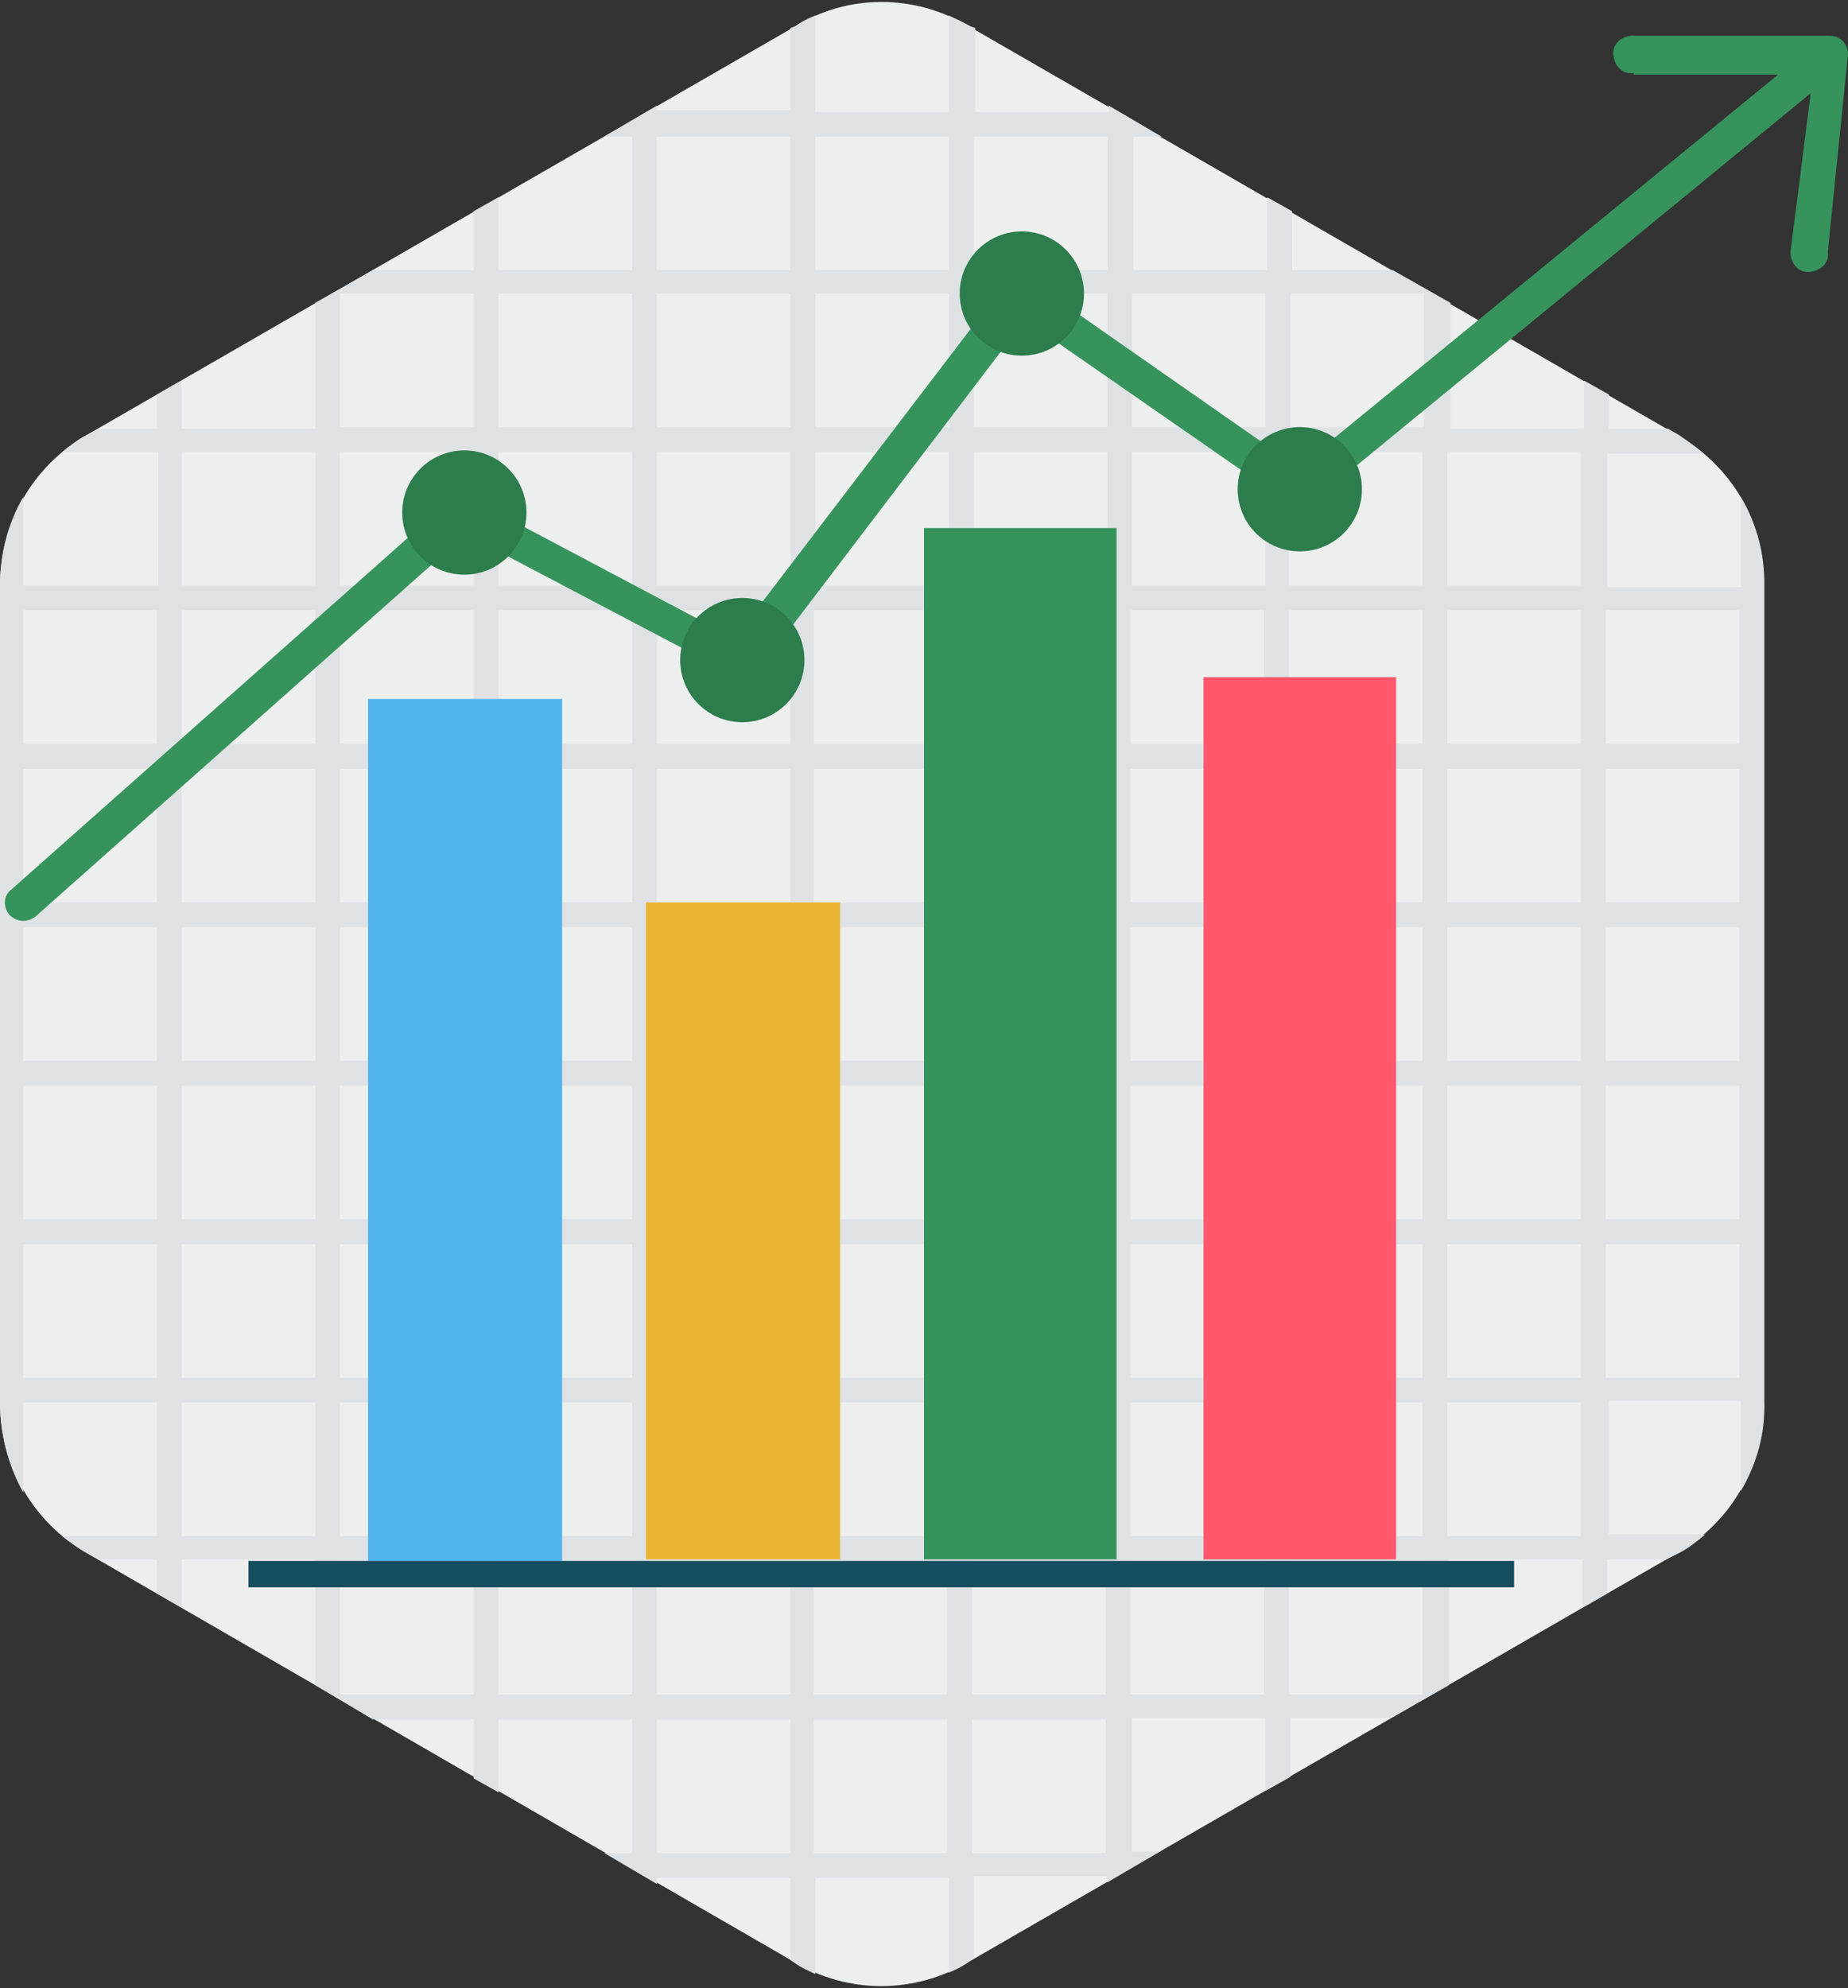 <?xml version="1.0" encoding="utf-8"?>
<!-- Generator: Adobe Illustrator 24.1.3, SVG Export Plug-In . SVG Version: 6.00 Build 0)  -->
<svg version="1.1" id="Layer_1" xmlns="http://www.w3.org/2000/svg" xmlns:xlink="http://www.w3.org/1999/xlink" x="0px" y="0px"
	 viewBox="0 0 119 128" style="enable-background:new 0 0 119 128;" xml:space="preserve">
<rect x="0" y="0" width="119" height="128" fill="#333333" stroke="none"/>
<style type="text/css">
	.st0{fill-rule:evenodd;clip-rule:evenodd;fill:#EDEEEE;}
	.st1{fill-rule:evenodd;clip-rule:evenodd;fill:#DFE2E5;}
	.st2{fill:#53B4ED;}
	.st3{fill:#EAB532;}
	.st4{fill:#37935C;}
	.st5{fill:#FF576B;}
	.st6{fill:#2C7C4C;}
	.st7{fill:#154E5E;}
</style>
<g id="Layer_1-2">
	<g id="_329326288">
		<path class="st0" d="M62.4,1.7L108,28c3.5,2,5.7,5.7,5.6,9.7v52.6c0,4-2.1,7.7-5.6,9.7l-45.6,26.3c-3.5,2.1-7.8,2.1-11.3,0
			L5.6,100C2.1,98,0,94.3,0,90.3V37.7c0-4,2.1-7.7,5.6-9.7L51.2,1.7C54.6-0.4,58.9-0.4,62.4,1.7z"/>
		<path class="st1" d="M50.9,1.8v5.3h-8.6V6.8l-3.4,2h1.8v8.6h-8.6v-4.7l-1.6,0.9v3.8H24l-3.7,2.1v8.1h-8.6v-3.1l-1.6,0.9v2.2H6.4
			L5.6,28c-0.6,0.3-1.1,0.7-1.6,1.1h6.2v8.6H1.5V32c-1,1.7-1.5,3.7-1.5,5.7v52.6c0,2,0.5,4,1.5,5.8v-5.8h8.6v8.6H4
			c0.5,0.4,1.1,0.8,1.6,1.1l0.7,0.4h3.8v2.2l1.6,0.9v-3.1h8.6v8.1l3.7,2.2h6.5v3.8l1.6,0.9v-4.7h8.6v8.6h-1.8l3.4,2v-0.4h8.6v5.3
			l0.3,0.2c0.4,0.3,0.9,0.5,1.3,0.7v-6.2h8.6v6.1c0.5-0.2,0.9-0.4,1.3-0.7l0.3-0.2v-5.3h8.6v0.4l3.4-2h-1.8v-8.6h8.6v4.7l1.6-0.9
			v-3.8h6.5l3.7-2.1v-8.1h8.6v3.1l1.6-0.9v-2.2h3.8l0.8-0.4c0.6-0.3,1.1-0.7,1.7-1.2h-6.2v-8.6h8.5V96c1-1.7,1.6-3.7,1.5-5.8V37.7
			c0-2-0.5-4-1.5-5.7v5.8h-8.6v-8.6h6.2c-0.5-0.4-1-0.8-1.6-1.2l-0.7-0.4h-3.8v-2.2l-1.6-0.9v3.1h-8.6v-8.1l-3.7-2.1h-6.5v-3.8
			l-1.6-0.9v4.7h-8.6V8.8h1.8l-3.4-2v0.4h-8.6V1.8l-0.3-0.1C62,1.4,61.5,1.2,61.1,1v6.2h-8.6V1c-0.5,0.2-0.9,0.4-1.3,0.7L50.9,1.8z
			 M71.3,8.8h-8.6v8.6h8.6L71.3,8.8z M61.1,8.8h-8.6v8.6h8.6L61.1,8.8z M50.9,8.8h-8.6v8.6h8.6V8.8z M91.7,18.9h-8.6v8.6h8.6
			L91.7,18.9z M81.5,18.9h-8.6v8.6h8.6L81.5,18.9z M71.3,18.9h-8.6v8.6h8.6L71.3,18.9z M61.1,18.9h-8.6v8.6h8.6L61.1,18.9z
			 M50.9,18.9h-8.6v8.6h8.6V18.9z M40.7,18.9h-8.6v8.6h8.6V18.9z M30.5,18.9h-8.6v8.6h8.6V18.9z M101.8,29.1h-8.6v8.6h8.6V29.1z
			 M91.6,29.1h-8.6v8.6h8.6V29.1z M81.5,29.1h-8.6v8.6h8.6L81.5,29.1z M71.3,29.1h-8.6v8.6h8.6L71.3,29.1z M61.1,29.1h-8.6v8.6h8.6
			L61.1,29.1z M50.9,29.1h-8.6v8.6h8.6L50.9,29.1z M40.7,29.1h-8.6v8.6h8.6L40.7,29.1z M30.5,29.1h-8.6v8.6h8.6V29.1z M20.3,29.1
			h-8.6v8.6h8.6V29.1z M112,39.3h-8.6v8.6h8.6V39.3z M101.8,39.3h-8.6v8.6h8.6L101.8,39.3z M91.6,39.3h-8.6v8.6h8.6L91.6,39.3z
			 M81.4,39.3h-8.6v8.6h8.6L81.4,39.3z M71.2,39.3h-8.6v8.6h8.6L71.2,39.3z M61,39.3h-8.6v8.6h8.6L61,39.3z M50.9,39.3h-8.6v8.6h8.6
			L50.9,39.3z M40.7,39.3h-8.6v8.6h8.6L40.7,39.3z M30.5,39.3h-8.6v8.6h8.6V39.3z M20.3,39.3h-8.6v8.6h8.6V39.3z M10.1,39.3H1.5v8.6
			h8.6L10.1,39.3z M112,49.5h-8.6v8.6h8.6V49.5z M101.8,49.5h-8.6v8.6h8.6L101.8,49.5z M91.6,49.5h-8.6v8.6h8.6L91.6,49.5z
			 M81.4,49.5h-8.6v8.6h8.6L81.4,49.5z M71.2,49.5h-8.6v8.6h8.6L71.2,49.5z M61,49.5h-8.6v8.6h8.6L61,49.5z M50.9,49.5h-8.6v8.6h8.6
			L50.9,49.5z M40.7,49.5h-8.6v8.6h8.6L40.7,49.5z M30.5,49.5h-8.6v8.6h8.6V49.5z M20.3,49.5h-8.6v8.6h8.6V49.5z M10.1,49.5H1.5v8.6
			h8.6L10.1,49.5z M112,59.7h-8.6v8.6h8.6V59.7z M101.8,59.7h-8.6v8.6h8.6L101.8,59.7z M91.6,59.7h-8.6v8.6h8.6L91.6,59.7z
			 M81.4,59.7h-8.6v8.6h8.6L81.4,59.7z M71.2,59.7h-8.6v8.6h8.6L71.2,59.7z M61,59.7h-8.6v8.6h8.6L61,59.7z M50.9,59.7h-8.6v8.6h8.6
			L50.9,59.7z M40.7,59.7h-8.6v8.6h8.6L40.7,59.7z M30.5,59.7h-8.6v8.6h8.6V59.7z M20.3,59.7h-8.6v8.6h8.6V59.7z M10.1,59.7H1.5v8.6
			h8.6L10.1,59.7z M112,69.9h-8.6v8.6h8.6V69.9z M101.8,69.9h-8.6v8.6h8.6L101.8,69.9z M91.6,69.9h-8.6v8.6h8.6L91.6,69.9z
			 M81.4,69.9h-8.6v8.6h8.6L81.4,69.9z M71.2,69.9h-8.6v8.6h8.6L71.2,69.9z M61,69.9h-8.6v8.6h8.6L61,69.9z M50.9,69.9h-8.6v8.6h8.6
			L50.9,69.9z M40.7,69.9h-8.6v8.6h8.6L40.7,69.9z M30.5,69.9h-8.6v8.6h8.6V69.9z M20.3,69.9h-8.6v8.6h8.6V69.9z M10.1,69.9H1.5v8.6
			h8.6L10.1,69.9z M112,80.1h-8.6v8.6h8.6V80.1z M101.8,80.1h-8.6v8.6h8.6L101.8,80.1z M91.6,80.1h-8.6v8.6h8.6L91.6,80.1z
			 M81.4,80.1h-8.6v8.6h8.6L81.4,80.1z M71.2,80.1h-8.6v8.6h8.6L71.2,80.1z M61,80.1h-8.6v8.6h8.6L61,80.1z M50.9,80.1h-8.6v8.6h8.6
			L50.9,80.1z M40.7,80.1h-8.6v8.6h8.6L40.7,80.1z M30.5,80.1h-8.6v8.6h8.6V80.1z M20.3,80.1h-8.6v8.6h8.6V80.1z M10.1,80.1H1.5v8.6
			h8.6L10.1,80.1z M101.8,90.3h-8.6v8.6h8.6L101.8,90.3z M91.6,90.3h-8.6v8.6h8.6L91.6,90.3z M81.4,90.3h-8.6v8.6h8.6L81.4,90.3z
			 M71.2,90.3h-8.6v8.6h8.6L71.2,90.3z M61,90.3h-8.6v8.6h8.6L61,90.3z M50.9,90.3h-8.6v8.6h8.6L50.9,90.3z M40.7,90.3h-8.6v8.6h8.6
			L40.7,90.3z M30.5,90.3h-8.6v8.6h8.6V90.3z M20.3,90.3h-8.6v8.6h8.6V90.3z M91.6,100.5h-8.6v8.6h8.6L91.6,100.5z M81.4,100.5h-8.6
			v8.6h8.6L81.4,100.5z M71.2,100.5h-8.6v8.6h8.6L71.2,100.5z M61,100.5h-8.6v8.6h8.6L61,100.5z M50.9,100.5h-8.6v8.6h8.6
			L50.9,100.5z M40.7,100.5h-8.6v8.6h8.6L40.7,100.5z M30.5,100.5h-8.6v8.6h8.6V100.5z M71.2,110.7h-8.6v8.6h8.6L71.2,110.7z
			 M61,110.7h-8.6v8.6h8.6L61,110.7z M50.9,110.7h-8.6v8.6h8.6L50.9,110.7z"/>
		<rect x="23.7" y="45" class="st2" width="12.5" height="55.5"/>
		<rect x="41.6" y="58.1" class="st3" width="12.5" height="42.3"/>
		<rect x="59.5" y="34" class="st4" width="12.4" height="66.4"/>
		<rect x="77.5" y="43.6" class="st5" width="12.4" height="56.8"/>
		<path class="st4" d="M105.2,4.7c-0.7,0.1-1.2-0.4-1.3-1.1c-0.1-0.7,0.4-1.2,1.1-1.3c0.1,0,0.1,0,0.2,0h12.6c0.7,0,1.2,0.5,1.2,1.2
			c0,0,0,0,0,0l-1.3,12.7c0.1,0.7-0.4,1.2-1.1,1.3c-0.7,0.1-1.2-0.4-1.3-1.1c0-0.1,0-0.1,0-0.2L116.6,6L84.4,32.4l0,0
			c-0.4,0.3-1,0.3-1.4,0L66,20.6L48.8,43.2c-0.3,0.5-1,0.6-1.5,0.3L30,34.4L2.3,59c-0.5,0.4-1.2,0.4-1.7-0.1c0,0,0,0,0,0
			c-0.4-0.5-0.4-1.2,0.1-1.6c0,0,0,0,0,0l28.3-25.1c0.4-0.3,0.9-0.3,1.3-0.1l0,0l17,9l17.4-22.8c0.4-0.5,1.1-0.6,1.7-0.2l0,0
			l17.2,12l30.9-25.3H105.2z"/>
		<circle class="st6" cx="29.9" cy="33" r="4"/>
		<circle class="st6" cx="47.8" cy="42.5" r="4"/>
		<circle class="st6" cx="65.8" cy="18.9" r="4"/>
		<circle class="st6" cx="83.7" cy="31.5" r="4"/>
		<rect x="16" y="100.5" class="st7" width="81.5" height="1.7"/>
	</g>
</g>
</svg>

